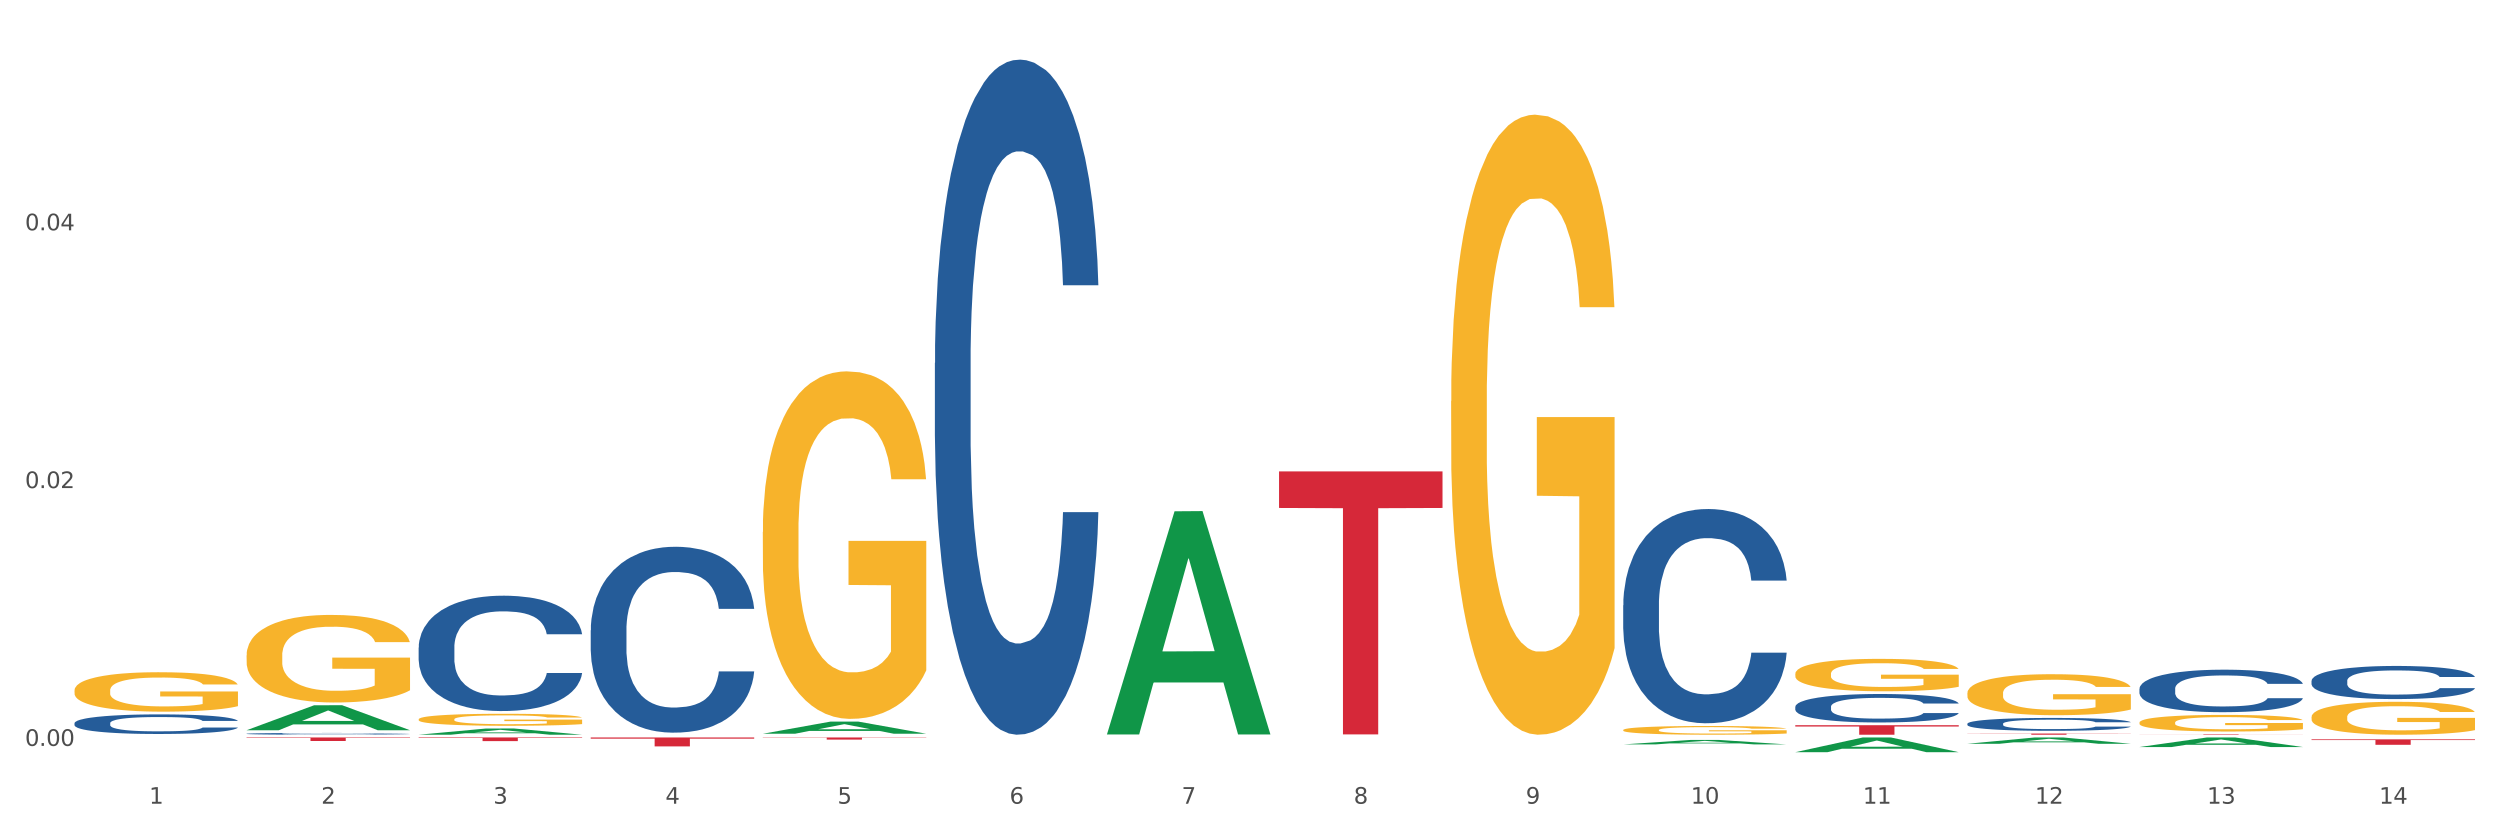 <?xml version="1.0" encoding="utf-8" standalone="no"?>
<!DOCTYPE svg PUBLIC "-//W3C//DTD SVG 1.1//EN"
  "http://www.w3.org/Graphics/SVG/1.1/DTD/svg11.dtd">
<svg xmlns:xlink="http://www.w3.org/1999/xlink" width="1080pt" height="360pt" viewBox="0 0 1080 360" xmlns="http://www.w3.org/2000/svg" version="1.1">
 <rect x="0" y="0" width="1080" height="360" fill="#333333" stroke="none"/>
 <defs>
  <style type="text/css">*{stroke-linejoin: round; stroke-linecap: butt}</style>
 </defs>
 <g id="figure_1">
  <g id="patch_1">
   <path d="M 0 360 
L 1080 360 
L 1080 0 
L 0 0 
z
" style="fill: #ffffff; stroke: #ffffff; stroke-linejoin: miter"/>
  </g>
  <g id="axes_1">
   <g id="matplotlib.axis_1">
    <g id="xtick_1">
     <g id="text_1">
      <!-- 1 -->
      <g style="fill: #4d4d4d" transform="translate(64.432 347.204) scale(0.096 -0.096)">
       <defs>
        <path id="DejaVuSans-31" d="M 794 531 
L 1825 531 
L 1825 4091 
L 703 3866 
L 703 4441 
L 1819 4666 
L 2450 4666 
L 2450 531 
L 3481 531 
L 3481 0 
L 794 0 
L 794 531 
z
" transform="scale(0.016)"/>
       </defs>
       <use xlink:href="#DejaVuSans-31"/>
      </g>
     </g>
    </g>
    <g id="xtick_2">
     <g id="text_2">
      <!-- 2 -->
      <g style="fill: #4d4d4d" transform="translate(138.771 347.204) scale(0.096 -0.096)">
       <defs>
        <path id="DejaVuSans-32" d="M 1228 531 
L 3431 531 
L 3431 0 
L 469 0 
L 469 531 
Q 828 903 1448 1529 
Q 2069 2156 2228 2338 
Q 2531 2678 2651 2914 
Q 2772 3150 2772 3378 
Q 2772 3750 2511 3984 
Q 2250 4219 1831 4219 
Q 1534 4219 1204 4116 
Q 875 4013 500 3803 
L 500 4441 
Q 881 4594 1212 4672 
Q 1544 4750 1819 4750 
Q 2544 4750 2975 4387 
Q 3406 4025 3406 3419 
Q 3406 3131 3298 2873 
Q 3191 2616 2906 2266 
Q 2828 2175 2409 1742 
Q 1991 1309 1228 531 
z
" transform="scale(0.016)"/>
       </defs>
       <use xlink:href="#DejaVuSans-32"/>
      </g>
     </g>
    </g>
    <g id="xtick_3">
     <g id="text_3">
      <!-- 3 -->
      <g style="fill: #4d4d4d" transform="translate(213.109 347.204) scale(0.096 -0.096)">
       <defs>
        <path id="DejaVuSans-33" d="M 2597 2516 
Q 3050 2419 3304 2112 
Q 3559 1806 3559 1356 
Q 3559 666 3084 287 
Q 2609 -91 1734 -91 
Q 1441 -91 1130 -33 
Q 819 25 488 141 
L 488 750 
Q 750 597 1062 519 
Q 1375 441 1716 441 
Q 2309 441 2620 675 
Q 2931 909 2931 1356 
Q 2931 1769 2642 2001 
Q 2353 2234 1838 2234 
L 1294 2234 
L 1294 2753 
L 1863 2753 
Q 2328 2753 2575 2939 
Q 2822 3125 2822 3475 
Q 2822 3834 2567 4026 
Q 2313 4219 1838 4219 
Q 1578 4219 1281 4162 
Q 984 4106 628 3988 
L 628 4550 
Q 988 4650 1302 4700 
Q 1616 4750 1894 4750 
Q 2613 4750 3031 4423 
Q 3450 4097 3450 3541 
Q 3450 3153 3228 2886 
Q 3006 2619 2597 2516 
z
" transform="scale(0.016)"/>
       </defs>
       <use xlink:href="#DejaVuSans-33"/>
      </g>
     </g>
    </g>
    <g id="xtick_4">
     <g id="text_4">
      <!-- 4 -->
      <g style="fill: #4d4d4d" transform="translate(287.448 347.204) scale(0.096 -0.096)">
       <defs>
        <path id="DejaVuSans-34" d="M 2419 4116 
L 825 1625 
L 2419 1625 
L 2419 4116 
z
M 2253 4666 
L 3047 4666 
L 3047 1625 
L 3713 1625 
L 3713 1100 
L 3047 1100 
L 3047 0 
L 2419 0 
L 2419 1100 
L 313 1100 
L 313 1709 
L 2253 4666 
z
" transform="scale(0.016)"/>
       </defs>
       <use xlink:href="#DejaVuSans-34"/>
      </g>
     </g>
    </g>
    <g id="xtick_5">
     <g id="text_5">
      <!-- 5 -->
      <g style="fill: #4d4d4d" transform="translate(361.787 347.204) scale(0.096 -0.096)">
       <defs>
        <path id="DejaVuSans-35" d="M 691 4666 
L 3169 4666 
L 3169 4134 
L 1269 4134 
L 1269 2991 
Q 1406 3038 1543 3061 
Q 1681 3084 1819 3084 
Q 2600 3084 3056 2656 
Q 3513 2228 3513 1497 
Q 3513 744 3044 326 
Q 2575 -91 1722 -91 
Q 1428 -91 1123 -41 
Q 819 9 494 109 
L 494 744 
Q 775 591 1075 516 
Q 1375 441 1709 441 
Q 2250 441 2565 725 
Q 2881 1009 2881 1497 
Q 2881 1984 2565 2268 
Q 2250 2553 1709 2553 
Q 1456 2553 1204 2497 
Q 953 2441 691 2322 
L 691 4666 
z
" transform="scale(0.016)"/>
       </defs>
       <use xlink:href="#DejaVuSans-35"/>
      </g>
     </g>
    </g>
    <g id="xtick_6">
     <g id="text_6">
      <!-- 6 -->
      <g style="fill: #4d4d4d" transform="translate(436.125 347.204) scale(0.096 -0.096)">
       <defs>
        <path id="DejaVuSans-36" d="M 2113 2584 
Q 1688 2584 1439 2293 
Q 1191 2003 1191 1497 
Q 1191 994 1439 701 
Q 1688 409 2113 409 
Q 2538 409 2786 701 
Q 3034 994 3034 1497 
Q 3034 2003 2786 2293 
Q 2538 2584 2113 2584 
z
M 3366 4563 
L 3366 3988 
Q 3128 4100 2886 4159 
Q 2644 4219 2406 4219 
Q 1781 4219 1451 3797 
Q 1122 3375 1075 2522 
Q 1259 2794 1537 2939 
Q 1816 3084 2150 3084 
Q 2853 3084 3261 2657 
Q 3669 2231 3669 1497 
Q 3669 778 3244 343 
Q 2819 -91 2113 -91 
Q 1303 -91 875 529 
Q 447 1150 447 2328 
Q 447 3434 972 4092 
Q 1497 4750 2381 4750 
Q 2619 4750 2861 4703 
Q 3103 4656 3366 4563 
z
" transform="scale(0.016)"/>
       </defs>
       <use xlink:href="#DejaVuSans-36"/>
      </g>
     </g>
    </g>
    <g id="xtick_7">
     <g id="text_7">
      <!-- 7 -->
      <g style="fill: #4d4d4d" transform="translate(510.464 347.204) scale(0.096 -0.096)">
       <defs>
        <path id="DejaVuSans-37" d="M 525 4666 
L 3525 4666 
L 3525 4397 
L 1831 0 
L 1172 0 
L 2766 4134 
L 525 4134 
L 525 4666 
z
" transform="scale(0.016)"/>
       </defs>
       <use xlink:href="#DejaVuSans-37"/>
      </g>
     </g>
    </g>
    <g id="xtick_8">
     <g id="text_8">
      <!-- 8 -->
      <g style="fill: #4d4d4d" transform="translate(584.803 347.204) scale(0.096 -0.096)">
       <defs>
        <path id="DejaVuSans-38" d="M 2034 2216 
Q 1584 2216 1326 1975 
Q 1069 1734 1069 1313 
Q 1069 891 1326 650 
Q 1584 409 2034 409 
Q 2484 409 2743 651 
Q 3003 894 3003 1313 
Q 3003 1734 2745 1975 
Q 2488 2216 2034 2216 
z
M 1403 2484 
Q 997 2584 770 2862 
Q 544 3141 544 3541 
Q 544 4100 942 4425 
Q 1341 4750 2034 4750 
Q 2731 4750 3128 4425 
Q 3525 4100 3525 3541 
Q 3525 3141 3298 2862 
Q 3072 2584 2669 2484 
Q 3125 2378 3379 2068 
Q 3634 1759 3634 1313 
Q 3634 634 3220 271 
Q 2806 -91 2034 -91 
Q 1263 -91 848 271 
Q 434 634 434 1313 
Q 434 1759 690 2068 
Q 947 2378 1403 2484 
z
M 1172 3481 
Q 1172 3119 1398 2916 
Q 1625 2713 2034 2713 
Q 2441 2713 2670 2916 
Q 2900 3119 2900 3481 
Q 2900 3844 2670 4047 
Q 2441 4250 2034 4250 
Q 1625 4250 1398 4047 
Q 1172 3844 1172 3481 
z
" transform="scale(0.016)"/>
       </defs>
       <use xlink:href="#DejaVuSans-38"/>
      </g>
     </g>
    </g>
    <g id="xtick_9">
     <g id="text_9">
      <!-- 9 -->
      <g style="fill: #4d4d4d" transform="translate(659.142 347.204) scale(0.096 -0.096)">
       <defs>
        <path id="DejaVuSans-39" d="M 703 97 
L 703 672 
Q 941 559 1184 500 
Q 1428 441 1663 441 
Q 2288 441 2617 861 
Q 2947 1281 2994 2138 
Q 2813 1869 2534 1725 
Q 2256 1581 1919 1581 
Q 1219 1581 811 2004 
Q 403 2428 403 3163 
Q 403 3881 828 4315 
Q 1253 4750 1959 4750 
Q 2769 4750 3195 4129 
Q 3622 3509 3622 2328 
Q 3622 1225 3098 567 
Q 2575 -91 1691 -91 
Q 1453 -91 1209 -44 
Q 966 3 703 97 
z
M 1959 2075 
Q 2384 2075 2632 2365 
Q 2881 2656 2881 3163 
Q 2881 3666 2632 3958 
Q 2384 4250 1959 4250 
Q 1534 4250 1286 3958 
Q 1038 3666 1038 3163 
Q 1038 2656 1286 2365 
Q 1534 2075 1959 2075 
z
" transform="scale(0.016)"/>
       </defs>
       <use xlink:href="#DejaVuSans-39"/>
      </g>
     </g>
    </g>
    <g id="xtick_10">
     <g id="text_10">
      <!-- 10 -->
      <g style="fill: #4d4d4d" transform="translate(730.426 347.204) scale(0.096 -0.096)">
       <defs>
        <path id="DejaVuSans-30" d="M 2034 4250 
Q 1547 4250 1301 3770 
Q 1056 3291 1056 2328 
Q 1056 1369 1301 889 
Q 1547 409 2034 409 
Q 2525 409 2770 889 
Q 3016 1369 3016 2328 
Q 3016 3291 2770 3770 
Q 2525 4250 2034 4250 
z
M 2034 4750 
Q 2819 4750 3233 4129 
Q 3647 3509 3647 2328 
Q 3647 1150 3233 529 
Q 2819 -91 2034 -91 
Q 1250 -91 836 529 
Q 422 1150 422 2328 
Q 422 3509 836 4129 
Q 1250 4750 2034 4750 
z
" transform="scale(0.016)"/>
       </defs>
       <use xlink:href="#DejaVuSans-31"/>
       <use xlink:href="#DejaVuSans-30" transform="translate(63.623 0)"/>
      </g>
     </g>
    </g>
    <g id="xtick_11">
     <g id="text_11">
      <!-- 11 -->
      <g style="fill: #4d4d4d" transform="translate(804.765 347.204) scale(0.096 -0.096)">
       <use xlink:href="#DejaVuSans-31"/>
       <use xlink:href="#DejaVuSans-31" transform="translate(63.623 0)"/>
      </g>
     </g>
    </g>
    <g id="xtick_12">
     <g id="text_12">
      <!-- 12 -->
      <g style="fill: #4d4d4d" transform="translate(879.104 347.204) scale(0.096 -0.096)">
       <use xlink:href="#DejaVuSans-31"/>
       <use xlink:href="#DejaVuSans-32" transform="translate(63.623 0)"/>
      </g>
     </g>
    </g>
    <g id="xtick_13">
     <g id="text_13">
      <!-- 13 -->
      <g style="fill: #4d4d4d" transform="translate(953.442 347.204) scale(0.096 -0.096)">
       <use xlink:href="#DejaVuSans-31"/>
       <use xlink:href="#DejaVuSans-33" transform="translate(63.623 0)"/>
      </g>
     </g>
    </g>
    <g id="xtick_14">
     <g id="text_14">
      <!-- 14 -->
      <g style="fill: #4d4d4d" transform="translate(1027.781 347.204) scale(0.096 -0.096)">
       <use xlink:href="#DejaVuSans-31"/>
       <use xlink:href="#DejaVuSans-34" transform="translate(63.623 0)"/>
      </g>
     </g>
    </g>
    <g id="xtick_15"/>
    <g id="xtick_16"/>
    <g id="xtick_17"/>
    <g id="xtick_18"/>
    <g id="xtick_19"/>
    <g id="xtick_20"/>
    <g id="xtick_21"/>
    <g id="xtick_22"/>
    <g id="xtick_23"/>
    <g id="xtick_24"/>
    <g id="xtick_25"/>
    <g id="xtick_26"/>
    <g id="xtick_27"/>
   </g>
   <g id="matplotlib.axis_2">
    <g id="ytick_1">
     <g id="text_15">
      <!-- 0.00 -->
      <g style="fill: #4d4d4d" transform="translate(10.8 322.221) scale(0.096 -0.096)">
       <defs>
        <path id="DejaVuSans-2e" d="M 684 794 
L 1344 794 
L 1344 0 
L 684 0 
L 684 794 
z
" transform="scale(0.016)"/>
       </defs>
       <use xlink:href="#DejaVuSans-30"/>
       <use xlink:href="#DejaVuSans-2e" transform="translate(63.623 0)"/>
       <use xlink:href="#DejaVuSans-30" transform="translate(95.41 0)"/>
       <use xlink:href="#DejaVuSans-30" transform="translate(159.033 0)"/>
      </g>
     </g>
    </g>
    <g id="ytick_2">
     <g id="text_16">
      <!-- 0.02 -->
      <g style="fill: #4d4d4d" transform="translate(10.8 210.857) scale(0.096 -0.096)">
       <use xlink:href="#DejaVuSans-30"/>
       <use xlink:href="#DejaVuSans-2e" transform="translate(63.623 0)"/>
       <use xlink:href="#DejaVuSans-30" transform="translate(95.41 0)"/>
       <use xlink:href="#DejaVuSans-32" transform="translate(159.033 0)"/>
      </g>
     </g>
    </g>
    <g id="ytick_3">
     <g id="text_17">
      <!-- 0.04 -->
      <g style="fill: #4d4d4d" transform="translate(10.8 99.494) scale(0.096 -0.096)">
       <use xlink:href="#DejaVuSans-30"/>
       <use xlink:href="#DejaVuSans-2e" transform="translate(63.623 0)"/>
       <use xlink:href="#DejaVuSans-30" transform="translate(95.41 0)"/>
       <use xlink:href="#DejaVuSans-34" transform="translate(159.033 0)"/>
      </g>
     </g>
    </g>
    <g id="ytick_4"/>
    <g id="ytick_5"/>
    <g id="ytick_6"/>
   </g>
   <g id="PolyCollection_1">
    <path d="M 106.514 315.447 
L 106.587 315.437 
L 135.709 304.666 
L 147.795 304.656 
L 177.135 315.468 
L 163.157 315.468 
L 156.823 312.95 
L 126.754 312.95 
L 126.535 312.991 
L 120.42 315.468 
L 106.514 315.468 
L 106.514 315.447 
L 130.54 311.447 
L 153.037 311.437 
L 141.897 306.96 
L 141.752 306.94 
L 141.606 306.97 
L 130.467 311.437 
L 130.54 311.447 
L 106.514 315.447 
z
" clip-path="url(#p899713c6db)" style="fill: #109648"/>
    <path d="M 924.24 317.188 
L 994.861 317.188 
L 994.861 317.218 
L 967.081 317.218 
L 967.081 317.403 
L 951.852 317.403 
L 951.852 317.218 
L 924.24 317.218 
L 924.24 317.188 
L 924.24 317.188 
z
" clip-path="url(#p899713c6db)" style="fill: #d62839"/>
    <path d="M 849.901 316.887 
L 920.523 316.887 
L 920.523 316.958 
L 892.742 316.959 
L 892.742 317.403 
L 877.514 317.403 
L 877.514 316.959 
L 849.901 316.958 
L 849.901 316.887 
L 849.901 316.887 
z
" clip-path="url(#p899713c6db)" style="fill: #d62839"/>
    <path d="M 775.562 313.276 
L 846.184 313.276 
L 846.184 313.85 
L 818.404 313.854 
L 818.404 317.403 
L 803.175 317.403 
L 803.175 313.854 
L 775.562 313.85 
L 775.562 313.28 
L 775.562 313.276 
z
" clip-path="url(#p899713c6db)" style="fill: #d62839"/>
    <path d="M 552.546 203.649 
L 623.168 203.649 
L 623.168 219.439 
L 595.388 219.546 
L 595.388 317.274 
L 580.159 317.274 
L 580.159 219.546 
L 552.546 219.439 
L 552.546 203.755 
L 552.546 203.649 
z
" clip-path="url(#p899713c6db)" style="fill: #d62839"/>
    <path d="M 329.53 318.574 
L 400.152 318.574 
L 400.152 318.703 
L 372.371 318.704 
L 372.371 319.502 
L 357.143 319.502 
L 357.143 318.704 
L 329.53 318.703 
L 329.53 318.575 
L 329.53 318.574 
z
" clip-path="url(#p899713c6db)" style="fill: #d62839"/>
    <path d="M 255.191 318.574 
L 325.813 318.574 
L 325.813 319.11 
L 298.033 319.114 
L 298.033 322.431 
L 282.804 322.431 
L 282.804 319.114 
L 255.191 319.11 
L 255.191 318.577 
L 255.191 318.574 
z
" clip-path="url(#p899713c6db)" style="fill: #d62839"/>
    <path d="M 32.175 298.276 
L 32.258 298.261 
L 32.258 297.7 
L 32.425 297.218 
L 33.259 296.051 
L 34.51 295.086 
L 35.427 294.573 
L 36.344 294.152 
L 37.428 293.732 
L 38.762 293.297 
L 41.18 292.659 
L 42.681 292.332 
L 44.515 291.989 
L 47.85 291.492 
L 50.268 291.211 
L 52.77 290.978 
L 56.855 290.698 
L 59.523 290.573 
L 62.358 290.48 
L 65.777 290.418 
L 68.361 290.402 
L 74.031 290.449 
L 78.867 290.589 
L 81.202 290.698 
L 84.203 290.885 
L 85.788 291.009 
L 88.372 291.258 
L 91.04 291.585 
L 92.875 291.865 
L 95.626 292.394 
L 97.711 292.923 
L 99.628 293.577 
L 100.629 294.028 
L 101.379 294.448 
L 102.046 294.931 
L 102.713 295.693 
L 87.705 295.693 
L 87.122 295.148 
L 86.204 294.635 
L 84.87 294.137 
L 83.703 293.826 
L 81.702 293.437 
L 79.868 293.188 
L 77.95 293.001 
L 75.615 292.845 
L 73.781 292.768 
L 71.196 292.705 
L 66.11 292.721 
L 62.692 292.845 
L 60.357 293.001 
L 58.856 293.141 
L 57.522 293.297 
L 56.021 293.514 
L 54.27 293.841 
L 53.02 294.137 
L 51.769 294.51 
L 50.768 294.884 
L 49.851 295.32 
L 49.101 295.786 
L 48.517 296.269 
L 48.017 296.86 
L 47.6 297.84 
L 47.6 299.972 
L 47.767 300.455 
L 48.184 301.093 
L 48.684 301.575 
L 49.518 302.151 
L 50.268 302.54 
L 51.686 303.1 
L 53.27 303.567 
L 54.52 303.863 
L 55.771 304.111 
L 57.939 304.454 
L 60.357 304.734 
L 62.441 304.905 
L 65.276 305.061 
L 67.194 305.123 
L 68.862 305.154 
L 72.947 305.154 
L 75.865 305.107 
L 79.117 304.998 
L 81.619 304.858 
L 83.703 304.687 
L 86.038 304.407 
L 87.538 304.143 
L 87.538 300.89 
L 69.195 300.875 
L 69.195 298.712 
L 102.797 298.712 
L 102.797 305.061 
L 101.379 305.387 
L 99.795 305.683 
L 98.128 305.948 
L 95.626 306.274 
L 92.625 306.586 
L 89.956 306.804 
L 87.122 306.99 
L 83.786 307.161 
L 79.451 307.317 
L 76.783 307.379 
L 73.447 307.426 
L 69.529 307.442 
L 66.11 307.41 
L 62.775 307.333 
L 59.273 307.193 
L 55.855 306.99 
L 53.27 306.788 
L 50.685 306.539 
L 47.934 306.212 
L 45.766 305.901 
L 44.098 305.621 
L 42.264 305.263 
L 40.263 304.796 
L 38.762 304.376 
L 37.428 303.94 
L 36.01 303.38 
L 35.01 302.898 
L 34.009 302.291 
L 33.426 301.84 
L 32.759 301.139 
L 32.258 300.159 
L 32.175 298.276 
z
" clip-path="url(#p899713c6db)" style="fill: #f7b32b"/>
    <path d="M 180.852 318.574 
L 251.474 318.574 
L 251.474 318.795 
L 223.694 318.796 
L 223.694 320.162 
L 208.465 320.162 
L 208.465 318.796 
L 180.852 318.795 
L 180.852 318.575 
L 180.852 318.574 
z
" clip-path="url(#p899713c6db)" style="fill: #d62839"/>
    <path d="M 106.514 318.574 
L 177.135 318.574 
L 177.135 318.786 
L 149.355 318.787 
L 149.355 320.101 
L 134.126 320.101 
L 134.126 318.787 
L 106.514 318.786 
L 106.514 318.575 
L 106.514 318.574 
z
" clip-path="url(#p899713c6db)" style="fill: #d62839"/>
    <path d="M 32.175 312.417 
L 32.258 312.409 
L 32.258 312.193 
L 32.509 311.899 
L 33.427 311.358 
L 34.596 310.948 
L 36.599 310.469 
L 37.684 310.267 
L 39.104 310.043 
L 42.025 309.68 
L 45.364 309.371 
L 47.702 309.2 
L 49.455 309.092 
L 53.378 308.899 
L 55.632 308.814 
L 57.969 308.744 
L 59.973 308.698 
L 63.312 308.644 
L 65.983 308.621 
L 69.072 308.613 
L 71.66 308.621 
L 75.082 308.651 
L 80.091 308.744 
L 82.011 308.798 
L 84.599 308.891 
L 87.27 309.015 
L 89.44 309.139 
L 91.945 309.316 
L 94.533 309.548 
L 97.037 309.842 
L 98.79 310.113 
L 100.209 310.399 
L 101.461 310.747 
L 102.379 311.126 
L 102.797 311.443 
L 87.52 311.443 
L 87.103 311.157 
L 86.268 310.847 
L 85.434 310.639 
L 84.515 310.469 
L 83.096 310.275 
L 81.844 310.151 
L 79.757 310.005 
L 77.837 309.912 
L 76.251 309.858 
L 74.331 309.811 
L 70.241 309.765 
L 67.319 309.765 
L 65.482 309.78 
L 63.229 309.819 
L 61.309 309.873 
L 59.055 309.966 
L 57.302 310.066 
L 55.549 310.198 
L 54.547 310.291 
L 53.044 310.461 
L 52.043 310.6 
L 50.707 310.84 
L 49.956 311.01 
L 48.62 311.45 
L 48.036 311.775 
L 47.785 311.999 
L 47.618 312.247 
L 47.618 313.453 
L 48.119 313.994 
L 48.537 314.226 
L 49.204 314.489 
L 50.457 314.829 
L 52.293 315.162 
L 54.213 315.402 
L 55.799 315.549 
L 57.302 315.657 
L 58.804 315.742 
L 60.641 315.819 
L 62.143 315.866 
L 64.397 315.912 
L 67.069 315.935 
L 69.155 315.935 
L 73.413 315.896 
L 75.333 315.858 
L 77.169 315.804 
L 79.173 315.719 
L 80.759 315.626 
L 81.677 315.556 
L 83.18 315.409 
L 84.348 315.255 
L 85.35 315.077 
L 86.018 314.922 
L 86.769 314.69 
L 87.353 314.427 
L 87.52 314.288 
L 102.797 314.288 
L 102.463 314.567 
L 101.879 314.837 
L 100.71 315.201 
L 99.792 315.409 
L 98.372 315.665 
L 96.87 315.881 
L 94.783 316.121 
L 92.863 316.299 
L 90.86 316.453 
L 88.689 316.592 
L 84.766 316.786 
L 83.347 316.84 
L 80.341 316.933 
L 78.004 316.987 
L 74.581 317.041 
L 71.075 317.072 
L 67.402 317.08 
L 64.147 317.064 
L 60.557 317.018 
L 58.303 316.971 
L 55.799 316.902 
L 52.877 316.793 
L 50.123 316.662 
L 47.535 316.507 
L 45.114 316.329 
L 42.86 316.128 
L 39.938 315.796 
L 37.768 315.471 
L 36.182 315.17 
L 35.097 314.915 
L 34.011 314.59 
L 33.427 314.366 
L 32.509 313.824 
L 32.175 313.322 
L 32.175 312.417 
z
" clip-path="url(#p899713c6db)" style="fill: #255c99"/>
    <path d="M 106.514 316.982 
L 106.597 316.981 
L 106.597 316.962 
L 106.848 316.935 
L 107.766 316.887 
L 108.935 316.85 
L 110.938 316.806 
L 112.023 316.788 
L 113.442 316.768 
L 116.364 316.735 
L 119.703 316.707 
L 122.04 316.692 
L 123.794 316.682 
L 127.717 316.665 
L 129.971 316.657 
L 132.308 316.651 
L 134.312 316.647 
L 137.651 316.642 
L 140.322 316.64 
L 143.411 316.639 
L 145.998 316.64 
L 149.421 316.642 
L 154.43 316.651 
L 156.35 316.656 
L 158.937 316.664 
L 161.609 316.675 
L 163.779 316.686 
L 166.283 316.702 
L 168.871 316.723 
L 171.376 316.75 
L 173.129 316.774 
L 174.548 316.8 
L 175.8 316.831 
L 176.718 316.866 
L 177.135 316.894 
L 161.859 316.894 
L 161.442 316.868 
L 160.607 316.84 
L 159.772 316.822 
L 158.854 316.806 
L 157.435 316.789 
L 156.183 316.778 
L 154.096 316.764 
L 152.176 316.756 
L 150.59 316.751 
L 148.67 316.747 
L 144.579 316.743 
L 141.658 316.743 
L 139.821 316.744 
L 137.567 316.748 
L 135.647 316.753 
L 133.393 316.761 
L 131.64 316.77 
L 129.887 316.782 
L 128.886 316.79 
L 127.383 316.806 
L 126.381 316.818 
L 125.046 316.84 
L 124.294 316.855 
L 122.959 316.895 
L 122.374 316.924 
L 122.124 316.944 
L 121.957 316.967 
L 121.957 317.076 
L 122.458 317.124 
L 122.875 317.145 
L 123.543 317.169 
L 124.795 317.2 
L 126.632 317.23 
L 128.552 317.251 
L 130.138 317.264 
L 131.64 317.274 
L 133.143 317.282 
L 134.979 317.289 
L 136.482 317.293 
L 138.736 317.297 
L 141.407 317.299 
L 143.494 317.299 
L 147.751 317.296 
L 149.671 317.292 
L 151.508 317.288 
L 153.511 317.28 
L 155.097 317.271 
L 156.016 317.265 
L 157.518 317.252 
L 158.687 317.238 
L 159.689 317.222 
L 160.357 317.208 
L 161.108 317.187 
L 161.692 317.163 
L 161.859 317.151 
L 177.135 317.151 
L 176.802 317.176 
L 176.217 317.2 
L 175.049 317.233 
L 174.13 317.252 
L 172.711 317.275 
L 171.209 317.294 
L 169.122 317.316 
L 167.202 317.332 
L 165.198 317.346 
L 163.028 317.359 
L 159.104 317.376 
L 157.685 317.381 
L 154.68 317.389 
L 152.343 317.394 
L 148.92 317.399 
L 145.414 317.402 
L 141.741 317.403 
L 138.486 317.401 
L 134.896 317.397 
L 132.642 317.393 
L 130.138 317.387 
L 127.216 317.377 
L 124.461 317.365 
L 121.874 317.351 
L 119.453 317.335 
L 117.199 317.317 
L 114.277 317.287 
L 112.107 317.258 
L 110.521 317.23 
L 109.435 317.207 
L 108.35 317.178 
L 107.766 317.158 
L 106.848 317.109 
L 106.514 317.064 
L 106.514 316.982 
z
" clip-path="url(#p899713c6db)" style="fill: #255c99"/>
    <path d="M 180.852 279.731 
L 180.936 279.685 
L 180.936 278.411 
L 181.186 276.681 
L 182.105 273.495 
L 183.273 271.082 
L 185.277 268.26 
L 186.362 267.077 
L 187.781 265.757 
L 190.703 263.617 
L 194.042 261.796 
L 196.379 260.795 
L 198.132 260.158 
L 202.056 259.02 
L 204.31 258.519 
L 206.647 258.109 
L 208.65 257.836 
L 211.989 257.518 
L 214.661 257.381 
L 217.749 257.336 
L 220.337 257.381 
L 223.76 257.563 
L 228.768 258.109 
L 230.688 258.428 
L 233.276 258.974 
L 235.947 259.703 
L 238.118 260.431 
L 240.622 261.478 
L 243.21 262.843 
L 245.714 264.573 
L 247.467 266.166 
L 248.886 267.85 
L 250.139 269.899 
L 251.057 272.129 
L 251.474 273.995 
L 236.198 273.995 
L 235.78 272.311 
L 234.946 270.491 
L 234.111 269.262 
L 233.193 268.26 
L 231.774 267.122 
L 230.521 266.394 
L 228.434 265.529 
L 226.514 264.983 
L 224.928 264.664 
L 223.008 264.391 
L 218.918 264.118 
L 215.996 264.118 
L 214.16 264.209 
L 211.906 264.437 
L 209.986 264.755 
L 207.732 265.301 
L 205.979 265.893 
L 204.226 266.667 
L 203.224 267.213 
L 201.722 268.215 
L 200.72 269.034 
L 199.384 270.445 
L 198.633 271.446 
L 197.297 274.041 
L 196.713 275.953 
L 196.463 277.273 
L 196.296 278.729 
L 196.296 285.83 
L 196.797 289.017 
L 197.214 290.382 
L 197.882 291.93 
L 199.134 293.933 
L 200.97 295.89 
L 202.89 297.301 
L 204.476 298.166 
L 205.979 298.803 
L 207.482 299.304 
L 209.318 299.759 
L 210.821 300.032 
L 213.075 300.305 
L 215.746 300.442 
L 217.833 300.442 
L 222.09 300.214 
L 224.01 299.987 
L 225.847 299.668 
L 227.85 299.167 
L 229.436 298.621 
L 230.354 298.211 
L 231.857 297.346 
L 233.026 296.436 
L 234.027 295.389 
L 234.695 294.479 
L 235.447 293.113 
L 236.031 291.566 
L 236.198 290.746 
L 251.474 290.746 
L 251.14 292.385 
L 250.556 293.978 
L 249.387 296.117 
L 248.469 297.346 
L 247.05 298.849 
L 245.547 300.123 
L 243.46 301.534 
L 241.54 302.581 
L 239.537 303.491 
L 237.367 304.311 
L 233.443 305.449 
L 232.024 305.767 
L 229.019 306.314 
L 226.681 306.632 
L 223.259 306.951 
L 219.753 307.133 
L 216.08 307.178 
L 212.824 307.087 
L 209.235 306.814 
L 206.981 306.541 
L 204.476 306.132 
L 201.555 305.494 
L 198.8 304.72 
L 196.212 303.81 
L 193.791 302.763 
L 191.538 301.58 
L 188.616 299.622 
L 186.445 297.711 
L 184.859 295.935 
L 183.774 294.433 
L 182.689 292.522 
L 182.105 291.201 
L 181.186 288.015 
L 180.852 285.056 
L 180.852 279.731 
z
" clip-path="url(#p899713c6db)" style="fill: #255c99"/>
    <path d="M 998.578 294.118 
L 998.662 294.105 
L 998.662 293.739 
L 998.912 293.243 
L 999.83 292.328 
L 1000.999 291.635 
L 1003.003 290.825 
L 1004.088 290.485 
L 1005.507 290.106 
L 1008.429 289.491 
L 1011.768 288.969 
L 1014.105 288.681 
L 1015.858 288.498 
L 1019.781 288.171 
L 1022.035 288.028 
L 1024.373 287.91 
L 1026.376 287.832 
L 1029.715 287.74 
L 1032.387 287.701 
L 1035.475 287.688 
L 1038.063 287.701 
L 1041.486 287.753 
L 1046.494 287.91 
L 1048.414 288.001 
L 1051.002 288.158 
L 1053.673 288.367 
L 1055.844 288.577 
L 1058.348 288.877 
L 1060.936 289.269 
L 1063.44 289.766 
L 1065.193 290.223 
L 1066.612 290.707 
L 1067.864 291.295 
L 1068.783 291.936 
L 1069.2 292.471 
L 1053.924 292.471 
L 1053.506 291.988 
L 1052.671 291.465 
L 1051.837 291.112 
L 1050.918 290.825 
L 1049.499 290.498 
L 1048.247 290.289 
L 1046.16 290.04 
L 1044.24 289.884 
L 1042.654 289.792 
L 1040.734 289.714 
L 1036.644 289.635 
L 1033.722 289.635 
L 1031.886 289.661 
L 1029.632 289.727 
L 1027.712 289.818 
L 1025.458 289.975 
L 1023.705 290.145 
L 1021.952 290.367 
L 1020.95 290.524 
L 1019.448 290.812 
L 1018.446 291.047 
L 1017.11 291.452 
L 1016.359 291.74 
L 1015.023 292.485 
L 1014.439 293.033 
L 1014.188 293.412 
L 1014.022 293.831 
L 1014.022 295.87 
L 1014.522 296.785 
L 1014.94 297.177 
L 1015.608 297.621 
L 1016.86 298.196 
L 1018.696 298.758 
L 1020.616 299.163 
L 1022.202 299.412 
L 1023.705 299.595 
L 1025.207 299.738 
L 1027.044 299.869 
L 1028.547 299.948 
L 1030.8 300.026 
L 1033.472 300.065 
L 1035.559 300.065 
L 1039.816 300 
L 1041.736 299.934 
L 1043.572 299.843 
L 1045.576 299.699 
L 1047.162 299.542 
L 1048.08 299.425 
L 1049.583 299.176 
L 1050.752 298.915 
L 1051.753 298.614 
L 1052.421 298.353 
L 1053.172 297.961 
L 1053.757 297.517 
L 1053.924 297.281 
L 1069.2 297.281 
L 1068.866 297.752 
L 1068.282 298.209 
L 1067.113 298.824 
L 1066.195 299.176 
L 1064.776 299.608 
L 1063.273 299.974 
L 1061.186 300.379 
L 1059.266 300.679 
L 1057.263 300.941 
L 1055.092 301.176 
L 1051.169 301.503 
L 1049.75 301.594 
L 1046.745 301.751 
L 1044.407 301.843 
L 1040.985 301.934 
L 1037.479 301.986 
L 1033.806 302 
L 1030.55 301.973 
L 1026.96 301.895 
L 1024.707 301.817 
L 1022.202 301.699 
L 1019.281 301.516 
L 1016.526 301.294 
L 1013.938 301.032 
L 1011.517 300.732 
L 1009.263 300.392 
L 1006.342 299.83 
L 1004.171 299.281 
L 1002.585 298.771 
L 1001.5 298.34 
L 1000.415 297.791 
L 999.83 297.412 
L 998.912 296.497 
L 998.578 295.647 
L 998.578 294.118 
z
" clip-path="url(#p899713c6db)" style="fill: #255c99"/>
    <path d="M 924.24 297.553 
L 924.323 297.536 
L 924.323 297.066 
L 924.573 296.429 
L 925.492 295.255 
L 926.66 294.366 
L 928.664 293.326 
L 929.749 292.89 
L 931.168 292.403 
L 934.09 291.615 
L 937.429 290.944 
L 939.766 290.575 
L 941.519 290.34 
L 945.443 289.921 
L 947.697 289.737 
L 950.034 289.586 
L 952.037 289.485 
L 955.377 289.368 
L 958.048 289.317 
L 961.136 289.3 
L 963.724 289.317 
L 967.147 289.384 
L 972.155 289.586 
L 974.075 289.703 
L 976.663 289.904 
L 979.335 290.173 
L 981.505 290.441 
L 984.009 290.827 
L 986.597 291.33 
L 989.101 291.967 
L 990.854 292.554 
L 992.273 293.175 
L 993.526 293.93 
L 994.444 294.752 
L 994.861 295.439 
L 979.585 295.439 
L 979.168 294.819 
L 978.333 294.148 
L 977.498 293.695 
L 976.58 293.326 
L 975.161 292.907 
L 973.908 292.638 
L 971.822 292.32 
L 969.902 292.118 
L 968.316 292.001 
L 966.396 291.9 
L 962.305 291.8 
L 959.383 291.8 
L 957.547 291.833 
L 955.293 291.917 
L 953.373 292.034 
L 951.119 292.236 
L 949.366 292.454 
L 947.613 292.739 
L 946.611 292.94 
L 945.109 293.309 
L 944.107 293.611 
L 942.771 294.131 
L 942.02 294.5 
L 940.685 295.456 
L 940.1 296.161 
L 939.85 296.647 
L 939.683 297.184 
L 939.683 299.8 
L 940.184 300.974 
L 940.601 301.478 
L 941.269 302.048 
L 942.521 302.786 
L 944.358 303.507 
L 946.278 304.027 
L 947.864 304.346 
L 949.366 304.581 
L 950.869 304.765 
L 952.705 304.933 
L 954.208 305.034 
L 956.462 305.134 
L 959.133 305.184 
L 961.22 305.184 
L 965.477 305.101 
L 967.397 305.017 
L 969.234 304.899 
L 971.237 304.715 
L 972.823 304.514 
L 973.742 304.363 
L 975.244 304.044 
L 976.413 303.708 
L 977.415 303.323 
L 978.082 302.987 
L 978.834 302.484 
L 979.418 301.914 
L 979.585 301.612 
L 994.861 301.612 
L 994.527 302.216 
L 993.943 302.803 
L 992.774 303.591 
L 991.856 304.044 
L 990.437 304.597 
L 988.934 305.067 
L 986.847 305.587 
L 984.927 305.973 
L 982.924 306.308 
L 980.754 306.61 
L 976.83 307.03 
L 975.411 307.147 
L 972.406 307.348 
L 970.069 307.466 
L 966.646 307.583 
L 963.14 307.65 
L 959.467 307.667 
L 956.211 307.633 
L 952.622 307.533 
L 950.368 307.432 
L 947.864 307.281 
L 944.942 307.046 
L 942.187 306.761 
L 939.599 306.426 
L 937.178 306.04 
L 934.925 305.604 
L 932.003 304.883 
L 929.832 304.178 
L 928.246 303.524 
L 927.161 302.97 
L 926.076 302.266 
L 925.492 301.78 
L 924.573 300.605 
L 924.24 299.515 
L 924.24 297.553 
z
" clip-path="url(#p899713c6db)" style="fill: #255c99"/>
    <path d="M 849.901 312.649 
L 849.984 312.644 
L 849.984 312.501 
L 850.235 312.308 
L 851.153 311.952 
L 852.322 311.682 
L 854.325 311.367 
L 855.41 311.235 
L 856.829 311.087 
L 859.751 310.848 
L 863.09 310.645 
L 865.428 310.533 
L 867.181 310.462 
L 871.104 310.335 
L 873.358 310.279 
L 875.695 310.233 
L 877.699 310.202 
L 881.038 310.167 
L 883.709 310.152 
L 886.798 310.146 
L 889.386 310.152 
L 892.808 310.172 
L 897.817 310.233 
L 899.737 310.269 
L 902.325 310.33 
L 904.996 310.411 
L 907.166 310.492 
L 909.671 310.609 
L 912.258 310.762 
L 914.763 310.955 
L 916.516 311.133 
L 917.935 311.321 
L 919.187 311.55 
L 920.105 311.799 
L 920.523 312.008 
L 905.246 312.008 
L 904.829 311.82 
L 903.994 311.616 
L 903.159 311.479 
L 902.241 311.367 
L 900.822 311.24 
L 899.57 311.159 
L 897.483 311.062 
L 895.563 311.001 
L 893.977 310.965 
L 892.057 310.935 
L 887.966 310.904 
L 885.045 310.904 
L 883.208 310.914 
L 880.954 310.94 
L 879.034 310.975 
L 876.78 311.036 
L 875.027 311.103 
L 873.274 311.189 
L 872.273 311.25 
L 870.77 311.362 
L 869.768 311.454 
L 868.433 311.611 
L 867.681 311.723 
L 866.346 312.013 
L 865.761 312.227 
L 865.511 312.374 
L 865.344 312.537 
L 865.344 313.33 
L 865.845 313.686 
L 866.262 313.839 
L 866.93 314.012 
L 868.182 314.235 
L 870.019 314.454 
L 871.939 314.612 
L 873.525 314.708 
L 875.027 314.78 
L 876.53 314.836 
L 878.367 314.886 
L 879.869 314.917 
L 882.123 314.947 
L 884.794 314.963 
L 886.881 314.963 
L 891.139 314.937 
L 893.059 314.912 
L 894.895 314.876 
L 896.899 314.82 
L 898.485 314.759 
L 899.403 314.713 
L 900.905 314.617 
L 902.074 314.515 
L 903.076 314.398 
L 903.744 314.296 
L 904.495 314.144 
L 905.079 313.971 
L 905.246 313.879 
L 920.523 313.879 
L 920.189 314.062 
L 919.604 314.24 
L 918.436 314.48 
L 917.517 314.617 
L 916.098 314.785 
L 914.596 314.927 
L 912.509 315.085 
L 910.589 315.202 
L 908.585 315.303 
L 906.415 315.395 
L 902.491 315.522 
L 901.072 315.558 
L 898.067 315.619 
L 895.73 315.654 
L 892.307 315.69 
L 888.801 315.71 
L 885.128 315.715 
L 881.873 315.705 
L 878.283 315.675 
L 876.029 315.644 
L 873.525 315.598 
L 870.603 315.527 
L 867.848 315.441 
L 865.261 315.339 
L 862.84 315.222 
L 860.586 315.09 
L 857.664 314.871 
L 855.494 314.658 
L 853.908 314.459 
L 852.823 314.291 
L 851.737 314.078 
L 851.153 313.93 
L 850.235 313.574 
L 849.901 313.244 
L 849.901 312.649 
z
" clip-path="url(#p899713c6db)" style="fill: #255c99"/>
    <path d="M 775.562 305.333 
L 775.646 305.322 
L 775.646 305.007 
L 775.896 304.581 
L 776.814 303.794 
L 777.983 303.199 
L 779.986 302.503 
L 781.072 302.211 
L 782.491 301.885 
L 785.412 301.357 
L 788.752 300.908 
L 791.089 300.661 
L 792.842 300.504 
L 796.765 300.223 
L 799.019 300.1 
L 801.357 299.999 
L 803.36 299.931 
L 806.699 299.853 
L 809.37 299.819 
L 812.459 299.808 
L 815.047 299.819 
L 818.469 299.864 
L 823.478 299.999 
L 825.398 300.077 
L 827.986 300.212 
L 830.657 300.392 
L 832.828 300.571 
L 835.332 300.83 
L 837.92 301.167 
L 840.424 301.593 
L 842.177 301.986 
L 843.596 302.402 
L 844.848 302.907 
L 845.766 303.458 
L 846.184 303.918 
L 830.908 303.918 
L 830.49 303.502 
L 829.655 303.053 
L 828.821 302.75 
L 827.902 302.503 
L 826.483 302.222 
L 825.231 302.043 
L 823.144 301.829 
L 821.224 301.694 
L 819.638 301.616 
L 817.718 301.548 
L 813.628 301.481 
L 810.706 301.481 
L 808.87 301.503 
L 806.616 301.56 
L 804.696 301.638 
L 802.442 301.773 
L 800.689 301.919 
L 798.936 302.11 
L 797.934 302.245 
L 796.431 302.492 
L 795.43 302.694 
L 794.094 303.042 
L 793.343 303.289 
L 792.007 303.929 
L 791.423 304.401 
L 791.172 304.727 
L 791.005 305.086 
L 791.005 306.838 
L 791.506 307.624 
L 791.924 307.961 
L 792.591 308.343 
L 793.844 308.837 
L 795.68 309.32 
L 797.6 309.668 
L 799.186 309.881 
L 800.689 310.039 
L 802.191 310.162 
L 804.028 310.274 
L 805.53 310.342 
L 807.784 310.409 
L 810.456 310.443 
L 812.543 310.443 
L 816.8 310.387 
L 818.72 310.331 
L 820.556 310.252 
L 822.56 310.128 
L 824.146 309.994 
L 825.064 309.893 
L 826.567 309.679 
L 827.735 309.455 
L 828.737 309.196 
L 829.405 308.972 
L 830.156 308.635 
L 830.741 308.253 
L 830.908 308.051 
L 846.184 308.051 
L 845.85 308.455 
L 845.266 308.848 
L 844.097 309.376 
L 843.179 309.679 
L 841.76 310.05 
L 840.257 310.364 
L 838.17 310.712 
L 836.25 310.971 
L 834.247 311.195 
L 832.076 311.397 
L 828.153 311.678 
L 826.734 311.757 
L 823.728 311.892 
L 821.391 311.97 
L 817.969 312.049 
L 814.463 312.094 
L 810.79 312.105 
L 807.534 312.083 
L 803.944 312.015 
L 801.69 311.948 
L 799.186 311.847 
L 796.264 311.689 
L 793.51 311.499 
L 790.922 311.274 
L 788.501 311.016 
L 786.247 310.724 
L 783.325 310.241 
L 781.155 309.769 
L 779.569 309.331 
L 778.484 308.96 
L 777.399 308.489 
L 776.814 308.163 
L 775.896 307.377 
L 775.562 306.647 
L 775.562 305.333 
z
" clip-path="url(#p899713c6db)" style="fill: #255c99"/>
    <path d="M 701.223 261.483 
L 701.307 261.398 
L 701.307 259.031 
L 701.557 255.819 
L 702.476 249.902 
L 703.644 245.422 
L 705.648 240.182 
L 706.733 237.984 
L 708.152 235.533 
L 711.074 231.56 
L 714.413 228.179 
L 716.75 226.319 
L 718.503 225.136 
L 722.427 223.022 
L 724.681 222.093 
L 727.018 221.332 
L 729.021 220.825 
L 732.36 220.233 
L 735.032 219.979 
L 738.12 219.895 
L 740.708 219.979 
L 744.131 220.318 
L 749.139 221.332 
L 751.059 221.924 
L 753.647 222.938 
L 756.318 224.29 
L 758.489 225.643 
L 760.993 227.587 
L 763.581 230.123 
L 766.085 233.335 
L 767.838 236.293 
L 769.257 239.421 
L 770.51 243.225 
L 771.428 247.367 
L 771.845 250.832 
L 756.569 250.832 
L 756.151 247.705 
L 755.317 244.324 
L 754.482 242.041 
L 753.564 240.182 
L 752.145 238.068 
L 750.892 236.716 
L 748.805 235.11 
L 746.885 234.096 
L 745.299 233.504 
L 743.379 232.997 
L 739.289 232.49 
L 736.367 232.49 
L 734.531 232.659 
L 732.277 233.081 
L 730.357 233.673 
L 728.103 234.687 
L 726.35 235.786 
L 724.597 237.223 
L 723.595 238.237 
L 722.093 240.097 
L 721.091 241.619 
L 719.755 244.239 
L 719.004 246.099 
L 717.668 250.917 
L 717.084 254.467 
L 716.834 256.918 
L 716.667 259.623 
L 716.667 272.81 
L 717.168 278.727 
L 717.585 281.262 
L 718.253 284.136 
L 719.505 287.856 
L 721.341 291.49 
L 723.261 294.111 
L 724.847 295.717 
L 726.35 296.9 
L 727.853 297.83 
L 729.689 298.675 
L 731.192 299.182 
L 733.446 299.69 
L 736.117 299.943 
L 738.204 299.943 
L 742.461 299.52 
L 744.381 299.098 
L 746.218 298.506 
L 748.221 297.576 
L 749.807 296.562 
L 750.725 295.801 
L 752.228 294.195 
L 753.397 292.505 
L 754.398 290.56 
L 755.066 288.87 
L 755.818 286.334 
L 756.402 283.46 
L 756.569 281.939 
L 771.845 281.939 
L 771.511 284.982 
L 770.927 287.94 
L 769.758 291.913 
L 768.84 294.195 
L 767.421 296.985 
L 765.918 299.351 
L 763.831 301.972 
L 761.911 303.916 
L 759.908 305.606 
L 757.738 307.128 
L 753.814 309.241 
L 752.395 309.833 
L 749.39 310.847 
L 747.052 311.439 
L 743.63 312.031 
L 740.124 312.369 
L 736.451 312.453 
L 733.195 312.284 
L 729.606 311.777 
L 727.352 311.27 
L 724.847 310.509 
L 721.926 309.326 
L 719.171 307.889 
L 716.583 306.198 
L 714.162 304.254 
L 711.908 302.056 
L 708.987 298.422 
L 706.816 294.871 
L 705.23 291.575 
L 704.145 288.785 
L 703.06 285.235 
L 702.476 282.784 
L 701.557 276.867 
L 701.223 271.373 
L 701.223 261.483 
z
" clip-path="url(#p899713c6db)" style="fill: #255c99"/>
    <path d="M 998.578 319.385 
L 1069.2 319.385 
L 1069.2 319.716 
L 1041.42 319.718 
L 1041.42 321.763 
L 1026.191 321.763 
L 1026.191 319.718 
L 998.578 319.716 
L 998.578 319.387 
L 998.578 319.385 
z
" clip-path="url(#p899713c6db)" style="fill: #d62839"/>
    <path d="M 403.869 156.799 
L 403.952 156.533 
L 403.952 149.075 
L 404.202 138.954 
L 405.121 120.31 
L 406.289 106.194 
L 408.293 89.681 
L 409.378 82.756 
L 410.797 75.033 
L 413.719 62.515 
L 417.058 51.861 
L 419.395 46.001 
L 421.148 42.273 
L 425.072 35.614 
L 427.326 32.684 
L 429.663 30.287 
L 431.666 28.689 
L 435.006 26.825 
L 437.677 26.026 
L 440.766 25.759 
L 443.353 26.026 
L 446.776 27.091 
L 451.785 30.287 
L 453.704 32.152 
L 456.292 35.348 
L 458.964 39.609 
L 461.134 43.871 
L 463.638 49.997 
L 466.226 57.987 
L 468.73 68.108 
L 470.483 77.43 
L 471.903 87.284 
L 473.155 99.27 
L 474.073 112.32 
L 474.49 123.24 
L 459.214 123.24 
L 458.797 113.386 
L 457.962 102.732 
L 457.127 95.541 
L 456.209 89.681 
L 454.79 83.023 
L 453.538 78.761 
L 451.451 73.701 
L 449.531 70.505 
L 447.945 68.64 
L 446.025 67.042 
L 441.934 65.444 
L 439.012 65.444 
L 437.176 65.977 
L 434.922 67.309 
L 433.002 69.173 
L 430.748 72.369 
L 428.995 75.832 
L 427.242 80.359 
L 426.24 83.555 
L 424.738 89.415 
L 423.736 94.209 
L 422.401 102.466 
L 421.649 108.325 
L 420.314 123.507 
L 419.729 134.693 
L 419.479 142.417 
L 419.312 150.94 
L 419.312 192.489 
L 419.813 211.133 
L 420.23 219.123 
L 420.898 228.178 
L 422.15 239.897 
L 423.987 251.35 
L 425.907 259.607 
L 427.493 264.667 
L 428.995 268.396 
L 430.498 271.326 
L 432.334 273.989 
L 433.837 275.587 
L 436.091 277.185 
L 438.762 277.984 
L 440.849 277.984 
L 445.106 276.652 
L 447.026 275.321 
L 448.863 273.456 
L 450.866 270.527 
L 452.452 267.331 
L 453.371 264.933 
L 454.873 259.873 
L 456.042 254.546 
L 457.044 248.42 
L 457.711 243.094 
L 458.463 235.103 
L 459.047 226.048 
L 459.214 221.254 
L 474.49 221.254 
L 474.156 230.842 
L 473.572 240.164 
L 472.403 252.682 
L 471.485 259.873 
L 470.066 268.662 
L 468.563 276.12 
L 466.477 284.376 
L 464.557 290.502 
L 462.553 295.829 
L 460.383 300.623 
L 456.459 307.282 
L 455.04 309.146 
L 452.035 312.342 
L 449.698 314.206 
L 446.275 316.071 
L 442.769 317.136 
L 439.096 317.403 
L 435.84 316.87 
L 432.251 315.272 
L 429.997 313.674 
L 427.493 311.277 
L 424.571 307.548 
L 421.816 303.02 
L 419.228 297.693 
L 416.808 291.568 
L 414.554 284.643 
L 411.632 273.19 
L 409.462 262.004 
L 407.875 251.616 
L 406.79 242.827 
L 405.705 231.641 
L 405.121 223.917 
L 404.202 205.273 
L 403.869 187.961 
L 403.869 156.799 
z
" clip-path="url(#p899713c6db)" style="fill: #255c99"/>
    <path d="M 255.191 272.285 
L 255.275 272.212 
L 255.275 270.158 
L 255.525 267.371 
L 256.443 262.237 
L 257.612 258.35 
L 259.615 253.802 
L 260.701 251.895 
L 262.12 249.768 
L 265.041 246.321 
L 268.381 243.387 
L 270.718 241.774 
L 272.471 240.747 
L 276.394 238.913 
L 278.648 238.106 
L 280.986 237.446 
L 282.989 237.006 
L 286.328 236.493 
L 288.999 236.273 
L 292.088 236.199 
L 294.676 236.273 
L 298.098 236.566 
L 303.107 237.446 
L 305.027 237.96 
L 307.615 238.84 
L 310.286 240.013 
L 312.457 241.187 
L 314.961 242.874 
L 317.549 245.074 
L 320.053 247.861 
L 321.806 250.428 
L 323.225 253.142 
L 324.477 256.443 
L 325.396 260.037 
L 325.813 263.044 
L 310.537 263.044 
L 310.119 260.33 
L 309.284 257.396 
L 308.45 255.416 
L 307.531 253.802 
L 306.112 251.969 
L 304.86 250.795 
L 302.773 249.402 
L 300.853 248.521 
L 299.267 248.008 
L 297.347 247.568 
L 293.257 247.128 
L 290.335 247.128 
L 288.499 247.275 
L 286.245 247.641 
L 284.325 248.155 
L 282.071 249.035 
L 280.318 249.988 
L 278.565 251.235 
L 277.563 252.115 
L 276.06 253.729 
L 275.059 255.049 
L 273.723 257.323 
L 272.972 258.937 
L 271.636 263.117 
L 271.052 266.198 
L 270.801 268.325 
L 270.634 270.672 
L 270.634 282.114 
L 271.135 287.248 
L 271.553 289.448 
L 272.22 291.942 
L 273.473 295.169 
L 275.309 298.323 
L 277.229 300.597 
L 278.815 301.99 
L 280.318 303.017 
L 281.82 303.824 
L 283.657 304.558 
L 285.159 304.998 
L 287.413 305.438 
L 290.085 305.658 
L 292.172 305.658 
L 296.429 305.291 
L 298.349 304.924 
L 300.185 304.411 
L 302.189 303.604 
L 303.775 302.724 
L 304.693 302.064 
L 306.196 300.67 
L 307.364 299.203 
L 308.366 297.516 
L 309.034 296.049 
L 309.785 293.849 
L 310.37 291.355 
L 310.537 290.035 
L 325.813 290.035 
L 325.479 292.676 
L 324.895 295.243 
L 323.726 298.69 
L 322.808 300.67 
L 321.389 303.091 
L 319.886 305.144 
L 317.799 307.418 
L 315.879 309.105 
L 313.876 310.572 
L 311.705 311.892 
L 307.782 313.726 
L 306.363 314.239 
L 303.358 315.119 
L 301.02 315.633 
L 297.598 316.146 
L 294.092 316.44 
L 290.419 316.513 
L 287.163 316.366 
L 283.573 315.926 
L 281.32 315.486 
L 278.815 314.826 
L 275.893 313.799 
L 273.139 312.552 
L 270.551 311.085 
L 268.13 309.398 
L 265.876 307.491 
L 262.955 304.337 
L 260.784 301.257 
L 259.198 298.396 
L 258.113 295.976 
L 257.028 292.896 
L 256.443 290.769 
L 255.525 285.634 
L 255.191 280.867 
L 255.191 272.285 
z
" clip-path="url(#p899713c6db)" style="fill: #255c99"/>
    <path d="M 329.53 229.803 
L 329.613 229.666 
L 329.613 224.73 
L 329.78 220.479 
L 330.614 210.195 
L 331.864 201.694 
L 332.782 197.169 
L 333.699 193.467 
L 334.783 189.765 
L 336.117 185.926 
L 338.535 180.304 
L 340.036 177.425 
L 341.87 174.408 
L 345.205 170.021 
L 347.623 167.552 
L 350.124 165.496 
L 354.21 163.028 
L 356.878 161.931 
L 359.713 161.108 
L 363.131 160.56 
L 365.716 160.422 
L 371.386 160.834 
L 376.222 162.068 
L 378.557 163.028 
L 381.558 164.673 
L 383.142 165.77 
L 385.727 167.964 
L 388.395 170.843 
L 390.23 173.311 
L 392.981 177.973 
L 395.066 182.635 
L 396.983 188.394 
L 397.984 192.37 
L 398.734 196.073 
L 399.401 200.323 
L 400.068 207.042 
L 385.06 207.042 
L 384.476 202.243 
L 383.559 197.718 
L 382.225 193.33 
L 381.058 190.588 
L 379.057 187.16 
L 377.222 184.966 
L 375.305 183.321 
L 372.97 181.95 
L 371.136 181.264 
L 368.551 180.716 
L 363.465 180.853 
L 360.046 181.95 
L 357.712 183.321 
L 356.211 184.555 
L 354.877 185.926 
L 353.376 187.846 
L 351.625 190.725 
L 350.375 193.33 
L 349.124 196.621 
L 348.123 199.912 
L 347.206 203.751 
L 346.456 207.864 
L 345.872 212.115 
L 345.372 217.325 
L 344.955 225.964 
L 344.955 244.749 
L 345.122 248.999 
L 345.539 254.621 
L 346.039 258.871 
L 346.873 263.945 
L 347.623 267.373 
L 349.04 272.309 
L 350.625 276.422 
L 351.875 279.027 
L 353.126 281.221 
L 355.294 284.238 
L 357.712 286.706 
L 359.796 288.214 
L 362.631 289.585 
L 364.549 290.134 
L 366.216 290.408 
L 370.302 290.408 
L 373.22 289.997 
L 376.472 289.037 
L 378.973 287.803 
L 381.058 286.295 
L 383.392 283.826 
L 384.893 281.495 
L 384.893 252.838 
L 366.55 252.701 
L 366.55 233.642 
L 400.152 233.642 
L 400.152 289.585 
L 398.734 292.465 
L 397.15 295.07 
L 395.482 297.401 
L 392.981 300.28 
L 389.979 303.023 
L 387.311 304.942 
L 384.476 306.588 
L 381.141 308.096 
L 376.806 309.467 
L 374.137 310.016 
L 370.802 310.427 
L 366.884 310.564 
L 363.465 310.29 
L 360.13 309.604 
L 356.628 308.37 
L 353.209 306.588 
L 350.625 304.805 
L 348.04 302.611 
L 345.288 299.732 
L 343.121 296.99 
L 341.453 294.521 
L 339.619 291.368 
L 337.618 287.254 
L 336.117 283.552 
L 334.783 279.713 
L 333.365 274.777 
L 332.365 270.526 
L 331.364 265.179 
L 330.781 261.202 
L 330.113 255.032 
L 329.613 246.394 
L 329.53 229.803 
z
" clip-path="url(#p899713c6db)" style="fill: #f7b32b"/>
    <path d="M 180.852 317.398 
L 180.925 317.395 
L 210.048 314.713 
L 222.133 314.71 
L 251.474 317.403 
L 237.495 317.403 
L 231.161 316.776 
L 201.092 316.776 
L 200.874 316.786 
L 194.758 317.403 
L 180.852 317.403 
L 180.852 317.398 
L 204.878 316.402 
L 227.375 316.399 
L 216.236 315.284 
L 216.09 315.279 
L 215.945 315.287 
L 204.806 316.399 
L 204.878 316.402 
L 180.852 317.398 
z
" clip-path="url(#p899713c6db)" style="fill: #109648"/>
    <path d="M 329.53 316.971 
L 329.603 316.966 
L 358.725 311.74 
L 370.811 311.735 
L 400.152 316.981 
L 386.173 316.981 
L 379.839 315.76 
L 349.77 315.76 
L 349.551 315.779 
L 343.436 316.981 
L 329.53 316.981 
L 329.53 316.971 
L 353.556 315.031 
L 376.053 315.026 
L 364.914 312.853 
L 364.768 312.844 
L 364.622 312.858 
L 353.483 315.026 
L 353.556 315.031 
L 329.53 316.971 
z
" clip-path="url(#p899713c6db)" style="fill: #109648"/>
    <path d="M 478.207 317.121 
L 478.28 317.031 
L 507.402 220.877 
L 519.488 220.786 
L 548.829 317.303 
L 534.85 317.303 
L 528.516 294.828 
L 498.447 294.828 
L 498.229 295.19 
L 492.113 317.303 
L 478.207 317.303 
L 478.207 317.121 
L 502.233 281.415 
L 524.73 281.324 
L 513.591 241.358 
L 513.445 241.177 
L 513.3 241.449 
L 502.16 281.324 
L 502.233 281.415 
L 478.207 317.121 
z
" clip-path="url(#p899713c6db)" style="fill: #109648"/>
    <path d="M 701.223 321.589 
L 701.296 321.587 
L 730.419 319.647 
L 742.504 319.645 
L 771.845 321.592 
L 757.866 321.592 
L 751.532 321.139 
L 721.463 321.139 
L 721.245 321.146 
L 715.129 321.592 
L 701.223 321.592 
L 701.223 321.589 
L 725.249 320.869 
L 747.746 320.867 
L 736.607 320.06 
L 736.461 320.057 
L 736.316 320.062 
L 725.177 320.867 
L 725.249 320.869 
L 701.223 321.589 
z
" clip-path="url(#p899713c6db)" style="fill: #109648"/>
    <path d="M 998.578 309.747 
L 998.662 309.734 
L 998.662 309.266 
L 998.828 308.864 
L 999.662 307.889 
L 1000.913 307.083 
L 1001.83 306.654 
L 1002.747 306.303 
L 1003.831 305.952 
L 1005.165 305.588 
L 1007.583 305.055 
L 1009.084 304.782 
L 1010.918 304.497 
L 1014.253 304.081 
L 1016.671 303.847 
L 1019.173 303.652 
L 1023.258 303.418 
L 1025.926 303.314 
L 1028.761 303.236 
L 1032.18 303.184 
L 1034.765 303.171 
L 1040.434 303.21 
L 1045.27 303.327 
L 1047.605 303.418 
L 1050.607 303.574 
L 1052.191 303.678 
L 1054.775 303.886 
L 1057.444 304.159 
L 1059.278 304.393 
L 1062.029 304.834 
L 1064.114 305.276 
L 1066.032 305.822 
L 1067.032 306.199 
L 1067.783 306.55 
L 1068.45 306.953 
L 1069.117 307.59 
L 1054.108 307.59 
L 1053.525 307.135 
L 1052.608 306.706 
L 1051.274 306.29 
L 1050.106 306.03 
L 1048.105 305.705 
L 1046.271 305.497 
L 1044.353 305.341 
L 1042.019 305.211 
L 1040.184 305.146 
L 1037.599 305.094 
L 1032.513 305.107 
L 1029.095 305.211 
L 1026.76 305.341 
L 1025.259 305.458 
L 1023.925 305.588 
L 1022.425 305.77 
L 1020.674 306.043 
L 1019.423 306.29 
L 1018.172 306.602 
L 1017.172 306.914 
L 1016.255 307.278 
L 1015.504 307.668 
L 1014.92 308.071 
L 1014.42 308.565 
L 1014.003 309.383 
L 1014.003 311.164 
L 1014.17 311.567 
L 1014.587 312.1 
L 1015.087 312.503 
L 1015.921 312.984 
L 1016.671 313.309 
L 1018.089 313.776 
L 1019.673 314.166 
L 1020.924 314.413 
L 1022.174 314.621 
L 1024.342 314.907 
L 1026.76 315.141 
L 1028.845 315.284 
L 1031.68 315.414 
L 1033.597 315.466 
L 1035.265 315.492 
L 1039.35 315.492 
L 1042.269 315.453 
L 1045.52 315.362 
L 1048.022 315.245 
L 1050.106 315.102 
L 1052.441 314.868 
L 1053.942 314.647 
L 1053.942 311.931 
L 1035.598 311.918 
L 1035.598 310.111 
L 1069.2 310.111 
L 1069.2 315.414 
L 1067.783 315.687 
L 1066.198 315.934 
L 1064.531 316.155 
L 1062.029 316.428 
L 1059.028 316.688 
L 1056.36 316.87 
L 1053.525 317.026 
L 1050.19 317.169 
L 1045.854 317.299 
L 1043.186 317.351 
L 1039.851 317.39 
L 1035.932 317.403 
L 1032.513 317.377 
L 1029.178 317.312 
L 1025.676 317.195 
L 1022.258 317.026 
L 1019.673 316.857 
L 1017.088 316.649 
L 1014.337 316.376 
L 1012.169 316.116 
L 1010.501 315.882 
L 1008.667 315.583 
L 1006.666 315.193 
L 1005.165 314.842 
L 1003.831 314.478 
L 1002.414 314.01 
L 1001.413 313.607 
L 1000.413 313.101 
L 999.829 312.724 
L 999.162 312.139 
L 998.662 311.32 
L 998.578 309.747 
z
" clip-path="url(#p899713c6db)" style="fill: #f7b32b"/>
    <path d="M 924.24 312.155 
L 924.323 312.149 
L 924.323 311.913 
L 924.49 311.71 
L 925.323 311.218 
L 926.574 310.811 
L 927.491 310.595 
L 928.408 310.418 
L 929.492 310.241 
L 930.826 310.057 
L 933.244 309.789 
L 934.745 309.651 
L 936.58 309.507 
L 939.915 309.297 
L 942.333 309.179 
L 944.834 309.081 
L 948.92 308.963 
L 951.588 308.91 
L 954.423 308.871 
L 957.841 308.845 
L 960.426 308.838 
L 966.096 308.858 
L 970.932 308.917 
L 973.266 308.963 
L 976.268 309.041 
L 977.852 309.094 
L 980.437 309.199 
L 983.105 309.336 
L 984.939 309.454 
L 987.691 309.677 
L 989.775 309.9 
L 991.693 310.176 
L 992.693 310.366 
L 993.444 310.543 
L 994.111 310.746 
L 994.778 311.067 
L 979.77 311.067 
L 979.186 310.838 
L 978.269 310.621 
L 976.935 310.412 
L 975.768 310.28 
L 973.766 310.116 
L 971.932 310.012 
L 970.014 309.933 
L 967.68 309.867 
L 965.845 309.835 
L 963.261 309.808 
L 958.175 309.815 
L 954.756 309.867 
L 952.422 309.933 
L 950.921 309.992 
L 949.587 310.057 
L 948.086 310.149 
L 946.335 310.287 
L 945.084 310.412 
L 943.834 310.569 
L 942.833 310.726 
L 941.916 310.91 
L 941.165 311.106 
L 940.582 311.31 
L 940.081 311.559 
L 939.665 311.972 
L 939.665 312.87 
L 939.831 313.073 
L 940.248 313.342 
L 940.749 313.545 
L 941.582 313.788 
L 942.333 313.952 
L 943.75 314.188 
L 945.334 314.384 
L 946.585 314.509 
L 947.836 314.614 
L 950.004 314.758 
L 952.422 314.876 
L 954.506 314.948 
L 957.341 315.014 
L 959.259 315.04 
L 960.926 315.053 
L 965.012 315.053 
L 967.93 315.033 
L 971.182 314.987 
L 973.683 314.928 
L 975.768 314.856 
L 978.102 314.738 
L 979.603 314.627 
L 979.603 313.257 
L 961.26 313.25 
L 961.26 312.339 
L 994.861 312.339 
L 994.861 315.014 
L 993.444 315.151 
L 991.86 315.276 
L 990.192 315.387 
L 987.691 315.525 
L 984.689 315.656 
L 982.021 315.748 
L 979.186 315.826 
L 975.851 315.899 
L 971.515 315.964 
L 968.847 315.99 
L 965.512 316.01 
L 961.593 316.017 
L 958.175 316.003 
L 954.84 315.971 
L 951.338 315.912 
L 947.919 315.826 
L 945.334 315.741 
L 942.75 315.636 
L 939.998 315.499 
L 937.83 315.368 
L 936.163 315.25 
L 934.328 315.099 
L 932.327 314.902 
L 930.826 314.725 
L 929.492 314.542 
L 928.075 314.306 
L 927.074 314.102 
L 926.074 313.847 
L 925.49 313.657 
L 924.823 313.362 
L 924.323 312.949 
L 924.24 312.155 
z
" clip-path="url(#p899713c6db)" style="fill: #f7b32b"/>
    <path d="M 849.901 299.443 
L 849.984 299.427 
L 849.984 298.844 
L 850.151 298.343 
L 850.985 297.129 
L 852.235 296.126 
L 853.153 295.592 
L 854.07 295.155 
L 855.154 294.718 
L 856.488 294.264 
L 858.906 293.601 
L 860.407 293.261 
L 862.241 292.905 
L 865.576 292.387 
L 867.994 292.096 
L 870.495 291.853 
L 874.581 291.562 
L 877.249 291.432 
L 880.084 291.335 
L 883.502 291.271 
L 886.087 291.254 
L 891.757 291.303 
L 896.593 291.449 
L 898.927 291.562 
L 901.929 291.756 
L 903.513 291.886 
L 906.098 292.144 
L 908.766 292.484 
L 910.601 292.776 
L 913.352 293.326 
L 915.436 293.876 
L 917.354 294.556 
L 918.355 295.025 
L 919.105 295.462 
L 919.772 295.964 
L 920.439 296.757 
L 905.431 296.757 
L 904.847 296.19 
L 903.93 295.656 
L 902.596 295.138 
L 901.429 294.815 
L 899.428 294.41 
L 897.593 294.151 
L 895.676 293.957 
L 893.341 293.795 
L 891.507 293.714 
L 888.922 293.65 
L 883.836 293.666 
L 880.417 293.795 
L 878.083 293.957 
L 876.582 294.103 
L 875.248 294.264 
L 873.747 294.491 
L 871.996 294.831 
L 870.745 295.138 
L 869.495 295.527 
L 868.494 295.915 
L 867.577 296.368 
L 866.827 296.854 
L 866.243 297.356 
L 865.743 297.97 
L 865.326 298.99 
L 865.326 301.207 
L 865.493 301.709 
L 865.91 302.372 
L 866.41 302.874 
L 867.244 303.473 
L 867.994 303.877 
L 869.411 304.46 
L 870.996 304.946 
L 872.246 305.253 
L 873.497 305.512 
L 875.665 305.868 
L 878.083 306.159 
L 880.167 306.337 
L 883.002 306.499 
L 884.92 306.564 
L 886.587 306.596 
L 890.673 306.596 
L 893.591 306.548 
L 896.843 306.434 
L 899.344 306.289 
L 901.429 306.111 
L 903.763 305.819 
L 905.264 305.544 
L 905.264 302.162 
L 886.921 302.146 
L 886.921 299.896 
L 920.523 299.896 
L 920.523 306.499 
L 919.105 306.839 
L 917.521 307.146 
L 915.853 307.422 
L 913.352 307.761 
L 910.35 308.085 
L 907.682 308.312 
L 904.847 308.506 
L 901.512 308.684 
L 897.177 308.846 
L 894.508 308.91 
L 891.173 308.959 
L 887.254 308.975 
L 883.836 308.943 
L 880.501 308.862 
L 876.999 308.716 
L 873.58 308.506 
L 870.996 308.296 
L 868.411 308.037 
L 865.659 307.697 
L 863.492 307.373 
L 861.824 307.082 
L 859.99 306.71 
L 857.989 306.224 
L 856.488 305.787 
L 855.154 305.334 
L 853.736 304.751 
L 852.736 304.25 
L 851.735 303.619 
L 851.151 303.149 
L 850.484 302.421 
L 849.984 301.401 
L 849.901 299.443 
z
" clip-path="url(#p899713c6db)" style="fill: #f7b32b"/>
    <path d="M 775.562 291.1 
L 775.645 291.087 
L 775.645 290.627 
L 775.812 290.23 
L 776.646 289.27 
L 777.897 288.477 
L 778.814 288.055 
L 779.731 287.709 
L 780.815 287.364 
L 782.149 287.006 
L 784.567 286.481 
L 786.068 286.212 
L 787.902 285.931 
L 791.237 285.521 
L 793.655 285.291 
L 796.157 285.099 
L 800.242 284.869 
L 802.91 284.766 
L 805.745 284.69 
L 809.164 284.638 
L 811.748 284.626 
L 817.418 284.664 
L 822.254 284.779 
L 824.589 284.869 
L 827.59 285.022 
L 829.175 285.125 
L 831.759 285.329 
L 834.427 285.598 
L 836.262 285.828 
L 839.013 286.263 
L 841.098 286.698 
L 843.015 287.236 
L 844.016 287.607 
L 844.766 287.952 
L 845.433 288.349 
L 846.1 288.976 
L 831.092 288.976 
L 830.509 288.528 
L 829.592 288.106 
L 828.257 287.696 
L 827.09 287.441 
L 825.089 287.121 
L 823.255 286.916 
L 821.337 286.762 
L 819.002 286.634 
L 817.168 286.57 
L 814.583 286.519 
L 809.497 286.532 
L 806.079 286.634 
L 803.744 286.762 
L 802.243 286.878 
L 800.909 287.006 
L 799.408 287.185 
L 797.657 287.453 
L 796.407 287.696 
L 795.156 288.004 
L 794.156 288.311 
L 793.238 288.669 
L 792.488 289.053 
L 791.904 289.449 
L 791.404 289.936 
L 790.987 290.742 
L 790.987 292.495 
L 791.154 292.891 
L 791.571 293.416 
L 792.071 293.813 
L 792.905 294.286 
L 793.655 294.606 
L 795.073 295.067 
L 796.657 295.45 
L 797.908 295.693 
L 799.158 295.898 
L 801.326 296.18 
L 803.744 296.41 
L 805.829 296.551 
L 808.663 296.679 
L 810.581 296.73 
L 812.249 296.755 
L 816.334 296.755 
L 819.253 296.717 
L 822.504 296.628 
L 825.006 296.512 
L 827.09 296.372 
L 829.425 296.141 
L 830.926 295.924 
L 830.926 293.25 
L 812.582 293.237 
L 812.582 291.458 
L 846.184 291.458 
L 846.184 296.679 
L 844.766 296.947 
L 843.182 297.191 
L 841.515 297.408 
L 839.013 297.677 
L 836.012 297.933 
L 833.344 298.112 
L 830.509 298.265 
L 827.174 298.406 
L 822.838 298.534 
L 820.17 298.585 
L 816.835 298.624 
L 812.916 298.636 
L 809.497 298.611 
L 806.162 298.547 
L 802.66 298.432 
L 799.242 298.265 
L 796.657 298.099 
L 794.072 297.894 
L 791.321 297.626 
L 789.153 297.37 
L 787.485 297.139 
L 785.651 296.845 
L 783.65 296.461 
L 782.149 296.116 
L 780.815 295.757 
L 779.398 295.297 
L 778.397 294.9 
L 777.396 294.401 
L 776.813 294.03 
L 776.146 293.454 
L 775.645 292.648 
L 775.562 291.1 
z
" clip-path="url(#p899713c6db)" style="fill: #f7b32b"/>
    <path d="M 701.223 315.37 
L 701.307 315.367 
L 701.307 315.243 
L 701.474 315.136 
L 702.307 314.877 
L 703.558 314.663 
L 704.475 314.549 
L 705.392 314.456 
L 706.476 314.363 
L 707.81 314.266 
L 710.228 314.125 
L 711.729 314.052 
L 713.563 313.976 
L 716.899 313.866 
L 719.317 313.804 
L 721.818 313.752 
L 725.903 313.69 
L 728.572 313.662 
L 731.406 313.642 
L 734.825 313.628 
L 737.41 313.625 
L 743.08 313.635 
L 747.915 313.666 
L 750.25 313.69 
L 753.252 313.731 
L 754.836 313.759 
L 757.421 313.814 
L 760.089 313.887 
L 761.923 313.949 
L 764.675 314.066 
L 766.759 314.183 
L 768.677 314.328 
L 769.677 314.428 
L 770.428 314.522 
L 771.095 314.629 
L 771.762 314.798 
L 756.754 314.798 
L 756.17 314.677 
L 755.253 314.563 
L 753.919 314.453 
L 752.751 314.384 
L 750.75 314.297 
L 748.916 314.242 
L 746.998 314.201 
L 744.664 314.166 
L 742.829 314.149 
L 740.245 314.135 
L 735.159 314.139 
L 731.74 314.166 
L 729.405 314.201 
L 727.905 314.232 
L 726.571 314.266 
L 725.07 314.315 
L 723.319 314.387 
L 722.068 314.453 
L 720.817 314.535 
L 719.817 314.618 
L 718.9 314.715 
L 718.149 314.818 
L 717.566 314.925 
L 717.065 315.056 
L 716.648 315.274 
L 716.648 315.746 
L 716.815 315.853 
L 717.232 315.995 
L 717.732 316.102 
L 718.566 316.229 
L 719.317 316.316 
L 720.734 316.44 
L 722.318 316.543 
L 723.569 316.609 
L 724.82 316.664 
L 726.987 316.74 
L 729.405 316.802 
L 731.49 316.84 
L 734.325 316.875 
L 736.242 316.888 
L 737.91 316.895 
L 741.996 316.895 
L 744.914 316.885 
L 748.166 316.861 
L 750.667 316.83 
L 752.751 316.792 
L 755.086 316.73 
L 756.587 316.671 
L 756.587 315.95 
L 738.244 315.947 
L 738.244 315.467 
L 771.845 315.467 
L 771.845 316.875 
L 770.428 316.947 
L 768.844 317.013 
L 767.176 317.071 
L 764.675 317.144 
L 761.673 317.213 
L 759.005 317.261 
L 756.17 317.303 
L 752.835 317.34 
L 748.499 317.375 
L 745.831 317.389 
L 742.496 317.399 
L 738.577 317.403 
L 735.159 317.396 
L 731.823 317.378 
L 728.321 317.347 
L 724.903 317.303 
L 722.318 317.258 
L 719.733 317.202 
L 716.982 317.13 
L 714.814 317.061 
L 713.147 316.999 
L 711.312 316.92 
L 709.311 316.816 
L 707.81 316.723 
L 706.476 316.626 
L 705.059 316.502 
L 704.058 316.395 
L 703.058 316.261 
L 702.474 316.16 
L 701.807 316.005 
L 701.307 315.788 
L 701.223 315.37 
z
" clip-path="url(#p899713c6db)" style="fill: #f7b32b"/>
    <path d="M 626.885 173.312 
L 626.968 173.068 
L 626.968 164.261 
L 627.135 156.677 
L 627.969 138.329 
L 629.219 123.162 
L 630.136 115.089 
L 631.054 108.484 
L 632.138 101.879 
L 633.472 95.029 
L 635.89 84.999 
L 637.39 79.861 
L 639.225 74.479 
L 642.56 66.651 
L 644.978 62.248 
L 647.479 58.578 
L 651.565 54.175 
L 654.233 52.218 
L 657.068 50.75 
L 660.486 49.771 
L 663.071 49.527 
L 668.741 50.261 
L 673.577 52.462 
L 675.911 54.175 
L 678.913 57.11 
L 680.497 59.067 
L 683.082 62.982 
L 685.75 68.119 
L 687.584 72.522 
L 690.336 80.84 
L 692.42 89.158 
L 694.338 99.432 
L 695.339 106.527 
L 696.089 113.132 
L 696.756 120.716 
L 697.423 132.703 
L 682.415 132.703 
L 681.831 124.14 
L 680.914 116.068 
L 679.58 108.239 
L 678.413 103.346 
L 676.412 97.231 
L 674.577 93.316 
L 672.66 90.381 
L 670.325 87.934 
L 668.491 86.711 
L 665.906 85.733 
L 660.82 85.977 
L 657.401 87.934 
L 655.067 90.381 
L 653.566 92.582 
L 652.232 95.029 
L 650.731 98.454 
L 648.98 103.591 
L 647.729 108.239 
L 646.479 114.11 
L 645.478 119.982 
L 644.561 126.831 
L 643.811 134.171 
L 643.227 141.754 
L 642.727 151.05 
L 642.31 166.462 
L 642.31 199.978 
L 642.476 207.561 
L 642.893 217.591 
L 643.394 225.175 
L 644.227 234.226 
L 644.978 240.342 
L 646.395 249.149 
L 647.979 256.488 
L 649.23 261.136 
L 650.481 265.051 
L 652.649 270.433 
L 655.067 274.836 
L 657.151 277.527 
L 659.986 279.973 
L 661.904 280.952 
L 663.571 281.441 
L 667.657 281.441 
L 670.575 280.707 
L 673.827 278.995 
L 676.328 276.793 
L 678.413 274.102 
L 680.747 269.699 
L 682.248 265.54 
L 682.248 214.411 
L 663.905 214.166 
L 663.905 180.162 
L 697.506 180.162 
L 697.506 279.973 
L 696.089 285.111 
L 694.505 289.759 
L 692.837 293.918 
L 690.336 299.055 
L 687.334 303.948 
L 684.666 307.373 
L 681.831 310.308 
L 678.496 312.999 
L 674.16 315.446 
L 671.492 316.424 
L 668.157 317.158 
L 664.238 317.403 
L 660.82 316.913 
L 657.485 315.69 
L 653.983 313.488 
L 650.564 310.308 
L 647.979 307.128 
L 645.395 303.214 
L 642.643 298.076 
L 640.475 293.184 
L 638.808 288.78 
L 636.974 283.154 
L 634.972 275.815 
L 633.472 269.209 
L 632.138 262.36 
L 630.72 253.553 
L 629.72 245.969 
L 628.719 236.428 
L 628.135 229.334 
L 627.468 218.325 
L 626.968 202.913 
L 626.885 173.312 
z
" clip-path="url(#p899713c6db)" style="fill: #f7b32b"/>
    <path d="M 775.562 324.938 
L 775.635 324.932 
L 804.757 318.58 
L 816.843 318.574 
L 846.184 324.95 
L 832.205 324.95 
L 825.871 323.465 
L 795.802 323.465 
L 795.584 323.489 
L 789.468 324.95 
L 775.562 324.95 
L 775.562 324.938 
L 799.588 322.579 
L 822.085 322.573 
L 810.946 319.933 
L 810.8 319.921 
L 810.655 319.939 
L 799.515 322.573 
L 799.588 322.579 
L 775.562 324.938 
z
" clip-path="url(#p899713c6db)" style="fill: #109648"/>
    <path d="M 180.852 310.748 
L 180.936 310.743 
L 180.936 310.572 
L 181.103 310.425 
L 181.936 310.07 
L 183.187 309.776 
L 184.104 309.62 
L 185.021 309.492 
L 186.105 309.364 
L 187.439 309.231 
L 189.857 309.037 
L 191.358 308.937 
L 193.192 308.833 
L 196.528 308.681 
L 198.946 308.596 
L 201.447 308.525 
L 205.533 308.44 
L 208.201 308.402 
L 211.036 308.373 
L 214.454 308.354 
L 217.039 308.35 
L 222.709 308.364 
L 227.545 308.407 
L 229.879 308.44 
L 232.881 308.497 
L 234.465 308.535 
L 237.05 308.61 
L 239.718 308.71 
L 241.552 308.795 
L 244.304 308.956 
L 246.388 309.117 
L 248.306 309.317 
L 249.306 309.454 
L 250.057 309.582 
L 250.724 309.729 
L 251.391 309.961 
L 236.383 309.961 
L 235.799 309.795 
L 234.882 309.639 
L 233.548 309.487 
L 232.38 309.392 
L 230.379 309.274 
L 228.545 309.198 
L 226.627 309.141 
L 224.293 309.094 
L 222.458 309.07 
L 219.874 309.051 
L 214.788 309.056 
L 211.369 309.094 
L 209.034 309.141 
L 207.534 309.184 
L 206.2 309.231 
L 204.699 309.298 
L 202.948 309.397 
L 201.697 309.487 
L 200.446 309.601 
L 199.446 309.715 
L 198.529 309.847 
L 197.778 309.989 
L 197.195 310.136 
L 196.694 310.316 
L 196.277 310.615 
L 196.277 311.264 
L 196.444 311.411 
L 196.861 311.606 
L 197.361 311.752 
L 198.195 311.928 
L 198.946 312.046 
L 200.363 312.217 
L 201.947 312.359 
L 203.198 312.449 
L 204.449 312.525 
L 206.616 312.629 
L 209.034 312.714 
L 211.119 312.767 
L 213.954 312.814 
L 215.871 312.833 
L 217.539 312.842 
L 221.625 312.842 
L 224.543 312.828 
L 227.795 312.795 
L 230.296 312.752 
L 232.38 312.7 
L 234.715 312.615 
L 236.216 312.534 
L 236.216 311.544 
L 217.873 311.539 
L 217.873 310.88 
L 251.474 310.88 
L 251.474 312.814 
L 250.057 312.914 
L 248.473 313.004 
L 246.805 313.084 
L 244.304 313.184 
L 241.302 313.278 
L 238.634 313.345 
L 235.799 313.402 
L 232.464 313.454 
L 228.128 313.501 
L 225.46 313.52 
L 222.125 313.534 
L 218.206 313.539 
L 214.788 313.53 
L 211.452 313.506 
L 207.951 313.463 
L 204.532 313.402 
L 201.947 313.34 
L 199.362 313.264 
L 196.611 313.165 
L 194.443 313.07 
L 192.776 312.985 
L 190.941 312.876 
L 188.94 312.733 
L 187.439 312.605 
L 186.105 312.473 
L 184.688 312.302 
L 183.687 312.155 
L 182.687 311.97 
L 182.103 311.833 
L 181.436 311.62 
L 180.936 311.321 
L 180.852 310.748 
z
" clip-path="url(#p899713c6db)" style="fill: #f7b32b"/>
    <path d="M 106.514 283.127 
L 106.597 283.093 
L 106.597 281.849 
L 106.764 280.777 
L 107.598 278.185 
L 108.848 276.042 
L 109.765 274.902 
L 110.683 273.969 
L 111.767 273.035 
L 113.101 272.068 
L 115.519 270.651 
L 117.019 269.925 
L 118.854 269.164 
L 122.189 268.058 
L 124.607 267.436 
L 127.108 266.918 
L 131.194 266.296 
L 133.862 266.019 
L 136.697 265.812 
L 140.115 265.674 
L 142.7 265.639 
L 148.37 265.743 
L 153.206 266.054 
L 155.54 266.296 
L 158.542 266.711 
L 160.126 266.987 
L 162.711 267.54 
L 165.379 268.266 
L 167.213 268.888 
L 169.965 270.063 
L 172.049 271.238 
L 173.967 272.69 
L 174.968 273.692 
L 175.718 274.625 
L 176.385 275.697 
L 177.052 277.39 
L 162.044 277.39 
L 161.46 276.181 
L 160.543 275.04 
L 159.209 273.934 
L 158.042 273.243 
L 156.041 272.379 
L 154.206 271.826 
L 152.289 271.411 
L 149.954 271.065 
L 148.12 270.893 
L 145.535 270.754 
L 140.449 270.789 
L 137.03 271.065 
L 134.696 271.411 
L 133.195 271.722 
L 131.861 272.068 
L 130.36 272.552 
L 128.609 273.277 
L 127.358 273.934 
L 126.108 274.763 
L 125.107 275.593 
L 124.19 276.561 
L 123.44 277.598 
L 122.856 278.669 
L 122.356 279.982 
L 121.939 282.16 
L 121.939 286.895 
L 122.106 287.966 
L 122.522 289.383 
L 123.023 290.455 
L 123.856 291.733 
L 124.607 292.597 
L 126.024 293.842 
L 127.609 294.879 
L 128.859 295.535 
L 130.11 296.088 
L 132.278 296.849 
L 134.696 297.471 
L 136.78 297.851 
L 139.615 298.196 
L 141.533 298.335 
L 143.2 298.404 
L 147.286 298.404 
L 150.204 298.3 
L 153.456 298.058 
L 155.957 297.747 
L 158.042 297.367 
L 160.376 296.745 
L 161.877 296.157 
L 161.877 288.934 
L 143.534 288.899 
L 143.534 284.095 
L 177.135 284.095 
L 177.135 298.196 
L 175.718 298.922 
L 174.134 299.579 
L 172.466 300.166 
L 169.965 300.892 
L 166.963 301.584 
L 164.295 302.067 
L 161.46 302.482 
L 158.125 302.862 
L 153.789 303.208 
L 151.121 303.346 
L 147.786 303.45 
L 143.867 303.484 
L 140.449 303.415 
L 137.114 303.243 
L 133.612 302.931 
L 130.193 302.482 
L 127.609 302.033 
L 125.024 301.48 
L 122.272 300.754 
L 120.104 300.063 
L 118.437 299.441 
L 116.603 298.646 
L 114.601 297.609 
L 113.101 296.676 
L 111.767 295.708 
L 110.349 294.464 
L 109.349 293.392 
L 108.348 292.044 
L 107.764 291.042 
L 107.097 289.487 
L 106.597 287.309 
L 106.514 283.127 
z
" clip-path="url(#p899713c6db)" style="fill: #f7b32b"/>
    <path d="M 924.24 322.713 
L 924.312 322.709 
L 953.435 318.578 
L 965.52 318.574 
L 994.861 322.721 
L 980.883 322.721 
L 974.548 321.755 
L 944.48 321.755 
L 944.261 321.771 
L 938.145 322.721 
L 924.24 322.721 
L 924.24 322.713 
L 948.265 321.179 
L 970.763 321.175 
L 959.623 319.458 
L 959.478 319.45 
L 959.332 319.462 
L 948.193 321.175 
L 948.265 321.179 
L 924.24 322.713 
z
" clip-path="url(#p899713c6db)" style="fill: #109648"/>
    <path d="M 849.901 321.311 
L 849.974 321.308 
L 879.096 318.576 
L 891.182 318.574 
L 920.523 321.316 
L 906.544 321.316 
L 900.21 320.678 
L 870.141 320.678 
L 869.922 320.688 
L 863.807 321.316 
L 849.901 321.316 
L 849.901 321.311 
L 873.927 320.296 
L 896.424 320.294 
L 885.284 319.158 
L 885.139 319.153 
L 884.993 319.161 
L 873.854 320.294 
L 873.927 320.296 
L 849.901 321.311 
z
" clip-path="url(#p899713c6db)" style="fill: #109648"/>
   </g>
  </g>
 </g>
 <defs>
  <clipPath id="p899713c6db">
   <rect x="32.175" y="10.8" width="1037.025" height="329.109"/>
  </clipPath>
 </defs>
</svg>
